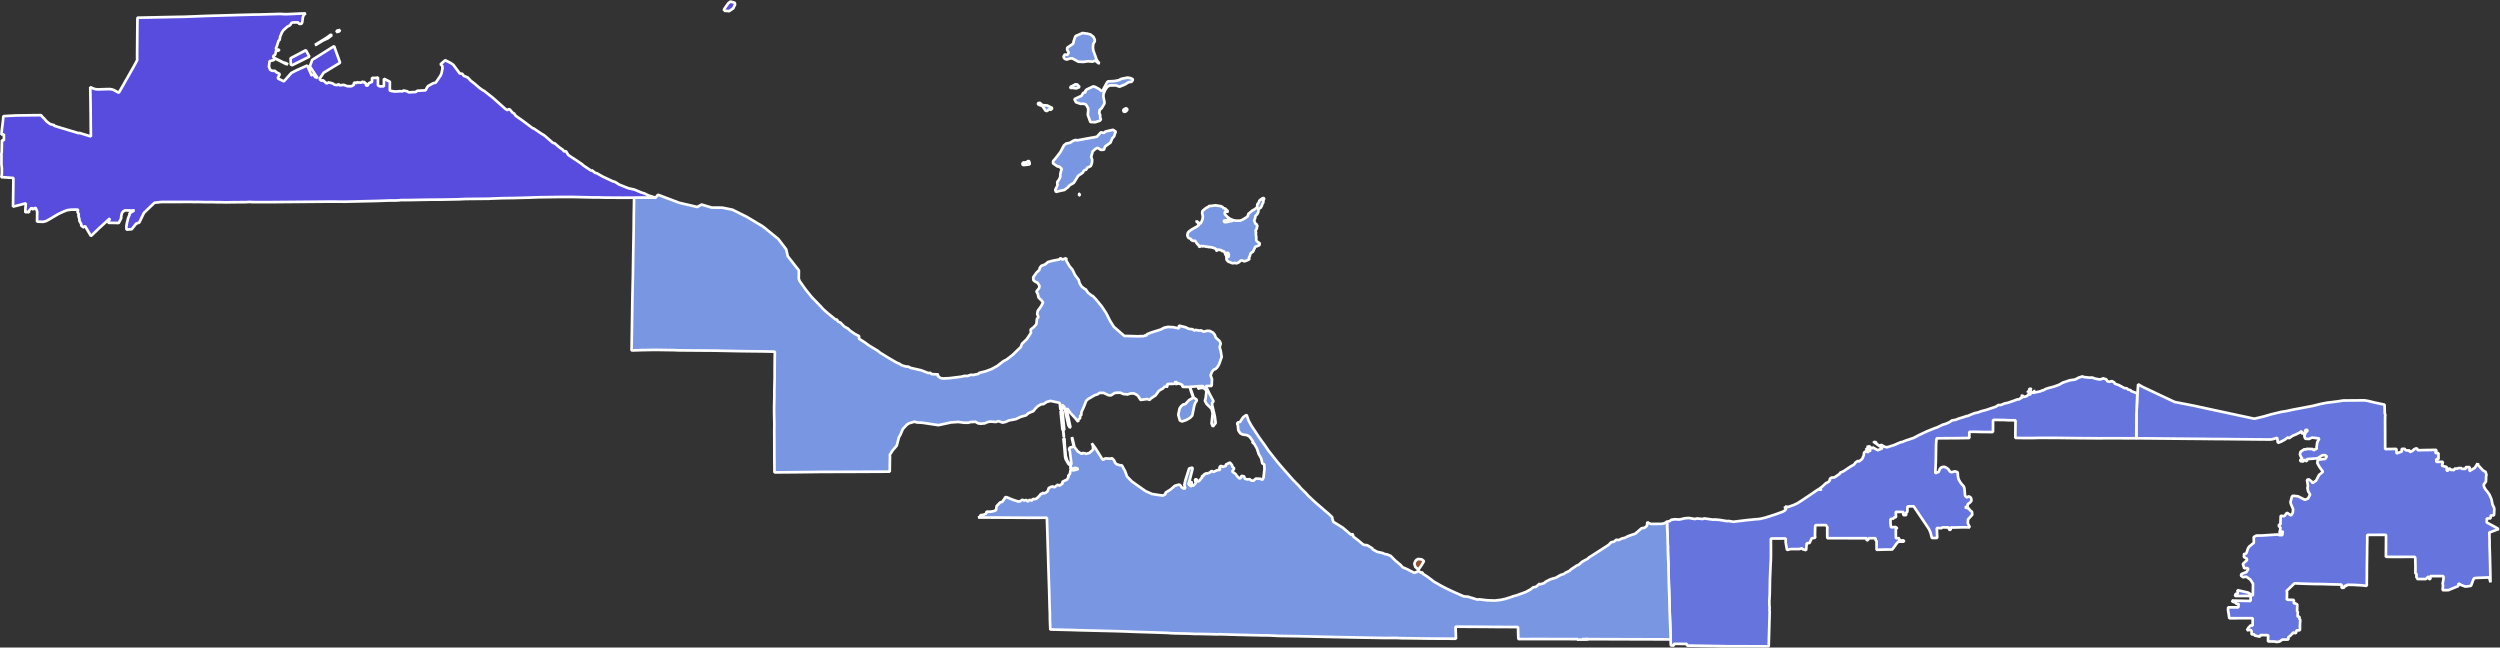 <?xml version="1.0" encoding="UTF-8" standalone="no"?>
<!-- Created with Inkscape (http://www.inkscape.org/) -->

<svg
   version="1.1"
   id="svg358819"
   width="909.109"
   height="235.479"
   viewBox="0 0 909.109 235.479"
   sodipodi:docname="2018_Ohio's_9th_congressional_district_election_results_by_county.svg"
   inkscape:version="1.2 (dc2aedaf03, 2022-05-15)"
   xmlns:inkscape="http://www.inkscape.org/namespaces/inkscape"
   xmlns:sodipodi="http://sodipodi.sourceforge.net/DTD/sodipodi-0.dtd"
   xmlns="http://www.w3.org/2000/svg"
   xmlns:svg="http://www.w3.org/2000/svg">
  <rect x="0" y="0" width="909.109" height="235.479" fill="#333333" stroke="none"/>
  <defs
     id="defs358823" />
  <sodipodi:namedview
     id="namedview358821"
     pagecolor="#ffffff"
     bordercolor="#000000"
     borderopacity="0.25"
     inkscape:showpageshadow="2"
     inkscape:pageopacity="0.0"
     inkscape:pagecheckerboard="0"
     inkscape:deskcolor="#d1d1d1"
     showgrid="false"
     inkscape:zoom="2.2950917"
     inkscape:cx="402.81614"
     inkscape:cy="29.628445"
     inkscape:window-width="1920"
     inkscape:window-height="1017"
     inkscape:window-x="-8"
     inkscape:window-y="-8"
     inkscape:window-maximized="1"
     inkscape:current-layer="g358827">
    <inkscape:page
       x="0"
       y="0"
       id="page358825"
       width="909.109"
       height="235.479" />
  </sodipodi:namedview>
  <g
     id="g358827"
     inkscape:groupmode="layer"
     inkscape:label="Page 1"
     transform="matrix(1.333,0,0,-1.333,-76.128,376.508)">
    <g
       id="g358829"
       transform="matrix(0.75,0,0,-0.75,0,406)"
       style="stroke:#ffffff;stroke-opacity:1">
      <g
         id="g358831"
         style="stroke:#ffffff;stroke-opacity:1">
        <g
           id="g358833"
           style="stroke:#ffffff;stroke-opacity:1" />
      </g>
      <g
         id="g358835"
         style="stroke:#ffffff;stroke-opacity:1">
        <g
           id="g358837"
           style="stroke:#ffffff;stroke-opacity:1" />
        <g
           id="g358841"
           style="stroke:#ffffff;stroke-opacity:1">
          <path
             d="m 918.763,327.426 0.053,0.219 -0.009,0.414 -0.508,0.011 -0.51,0.468 -0.478,-0.473 -2.197,-0.054 -0.203,0.235 -0.628,-0.104 -1.347,0.923 -0.233,0.928 0.379,0.947 0.543,0.655 -0.786,0.409 0.049,0.479 1.039,0.112 0.401,-0.663 0.952,0.652 -0.09,-0.841 3.925,-0.319 1.738,-1.097 0.963,-0.05 0.698,0.446 -0.617,0.939 -1.76,0.15 -0.993,0.344 -0.087,1.04 0.67,1.232 1.361,1.898 -1.406,1.154 -0.45,0.843 -0.662,1.239 -1.113,0.789 -0.495,-0.164 0.074,-0.268 -1.128,-0.845 -0.634,0.226 0.344,2.157 -0.175,0.828 0.233,1.12 0.731,1.232 -0.758,1.421 -0.406,0.17 -0.719,0.3 -2.513,-1.279 -1.904,-0.188 -0.331,0.377 -0.488,1.858 0.095,0.649 0.833,1.961 -0.077,1.264 -0.667,1.068 -1.466,-1.007 -1.003,1.269 -1.281,-0.169 -0.108,3.235 -0.538,-0.06 -0.027,0.472 -0.007,0.112 0.626,0.615 -0.392,1.863 0.63,10e-4 0.534,-0.772 -0.104,1.56 -1.049,0.008 -0.635,-0.183 -0.103,-0.035 -5.632,0.368 -2.041,0.028 -0.979,0.534 0.039,1.122 0.01,0.974 -1.728,1.388 -0.4,0.66 -0.618,1.795 -0.51,0.183 -0.163,-0.064 -0.155,0.189 0.008,0.616 -0.088,0.36 1.088,0.652 0.094,0.479 -1.514,1.409 0.475,1.582 1.101,-0.073 0.409,0.358 -0.712,1.115 -0.653,0.234 -1.167,0.488 -0.129,0.601 0.729,0.535 1.177,-0.188 1.504,1.069 0.939,1.474 -7.2e-4,0.973 -0.054,3.437 -1.227,-0.86 -0.5,-0.313 -3.283,-0.762 -0.557,-0.158 0.1,1.397 -0.864,-0.025 0.019,0.198 0.004,0.031 6e-4,0.022 -3.5e-4,0.014 -0.002,0.02 -0.002,0.016 -0.003,0.021 -0.004,0.024 -0.005,0.023 -0.005,0.019 -0.021,0.036 -0.188,0.365 5.74,-0.013 8.1e-4,0.113 -0.004,1.724 -6.758,-0.167 0.221,0.412 1.207,0.38 0.002,0.385 0.96,4.6e-4 -0.071,1.301 -3.738,-0.009 -0.038,0.848 0.072,0.65 0.147,0.794 0.228,1.671 4.091,-0.011 3.587,-0.009 0.846,0.013 -0.003,0.45 -0.014,1.85 -0.002,0.403 -0.735,-0.086 -0.815,0.865 -0.516,0.888 1.312,-0.117 0.378,0.41 -0.011,1.239 0.946,-0.074 0.232,0.499 1.868,0.38 0.164,-0.572 0.227,0.008 1.086,0.012 1.52,0.018 10e-4,0.148 -0.02,0.536 -0.005,0.137 -0.024,0.713 -0.008,0.275 -0.007,0.453 2.725,0.048 0.031,0.167 1.175,-0.096 0.445,-0.181 0.83,-0.604 1.648,-0.012 0.546,-0.012 0.014,-0.87 0.498,-0.377 0.061,0.049 0.37,-0.467 0.68,-0.553 0.012,-0.374 1.023,0.305 0.168,-0.283 0.031,0.021 0.133,-0.792 0.811,-0.01 0.402,-0.05 0.025,-0.731 -0.019,-0.775 0.119,-2.327 -0.298,-0.199 0.016,-0.834 -0.372,-0.066 -0.309,0.002 0.058,-1.87 -0.24,-0.008 0.044,-1.742 10e-4,-0.255 0.025,-0.534 -0.695,-0.387 -0.585,-0.059 0.006,-0.408 0.015,-0.533 0.007,-0.282 -1.542,-0.045 -1.017,-0.03 0.062,-2.537 -0.095,-0.718 2.78,-2.653 0.057,-0.054 1.622,0.072 0.565,0.015 1.285,0.05 3.851,0.116 1.27,0.01 0.806,0.003 1.481,0.028 0.845,0.031 0.088,0.004 0.92,0.028 3.396,0.084 0.396,0.006 0.592,0.022 -7.8e-4,0.921 -0.006,0.293 0.927,-0.129 0.267,-0.762 0.513,0.208 0.301,-0.452 0.471,-0.004 0.311,-0.002 1.684,0.031 1.803,0.1 1.021,0.058 0.448,0.044 1.425,0.148 -0.01,-0.854 0.008,-0.63 -0.002,-0.206 0.019,-1.003 0.013,-1.056 -0.004,-0.685 0.004,-1.021 0.015,-1.156 -0.002,-0.577 0.004,-0.614 0.006,-0.513 0.01,-0.524 0.017,-1.055 0.006,-0.655 0.025,-1.346 0.008,-2.151 0.051,-2.452 -0.013,-2.026 1.226,-0.02 0.1,-0.002 1.526,-0.004 3.627,-0.013 0.362,-0.003 -0.018,3.765 -0.004,1.009 -0.027,3.246 2.771,0.012 0.562,-0.005 0.537,0.007 0.513,-0.004 0.621,0.007 0.423,-0.005 0.652,-0.003 0.454,-2.8e-4 0.48,-0.004 0.104,-8.9e-4 0.61,10e-4 0.537,-0.005 0.215,-0.002 0.287,0.01 0.489,-0.004 0.537,0.007 0.708,-0.006 0.044,-3.8e-4 0.148,0.511 0.007,0.785 0.057,2.427 -0.032,2.344 0.375,0.009 0.025,1.476 0.251,-0.002 0.009,0.52 0.841,0.005 2.312,-0.02 0.449,-0.446 0.468,-0.45 0.135,0.13 0.011,0.766 0.593,-0.002 -0.008,-0.465 -5.2e-4,-0.059 3.1e-4,-0.531 1.459,-0.005 1.658,-0.002 1.621,0.01 0.017,0.505 0.005,0.506 -0.094,0.568 -0.207,1.104 0.112,0.763 -0.121,1.672 2.093,-0.017 3.571,-1.46 0.12,-0.973 1.013,0.588 1.388,0.523 0.64,-0.021 1.498,-0.231 0.854,-2.257 0.253,-0.495 0.935,-0.126 1.102,-0.044 3.437,-0.125 0.504,1.783 -0.035,-1.792 -0.074,-3.762 -0.014,-0.512 -0.014,-0.473 -0.008,-0.526 -0.014,-0.501 -0.005,-0.516 -0.02,-0.501 -0.005,-0.493 -0.023,-0.696 -0.018,-0.629 -0.11,-3.394 0.018,-0.923 -0.036,-1.171 -0.019,-0.565 -0.01,-0.548 -0.026,-1.226 0.388,-0.016 1.262,-0.487 0.139,-0.051 1.467,-0.552 0.128,-0.058 -0.622,-0.355 -0.188,-0.11 -0.717,-0.396 -1.249,-0.689 -0.046,-0.025 -1.53,-0.824 0.046,-0.936 -0.015,-0.426 -7e-4,-0.075 1.359,-0.029 0.075,-1.071 1.038,-0.022 0.102,-0.005 0.093,-0.502 0.064,-1.49 -0.023,-0.636 -0.519,-1.146 -0.062,0.086 -0.295,-1.558 -0.167,-0.73 -0.699,-1.591 -0.759,-1.07 -0.157,-0.217 -0.309,-0.298 -0.6,-0.922 -0.179,-0.467 -0.007,-0.018 -0.01,-0.047 -0.009,-0.329 -0.096,-0.271 0.063,-0.06 0.081,-0.075 0.721,-0.943 -7e-5,-0.347 0.033,-0.531 0.012,-0.251 -0.023,-0.612 0.168,-0.676 -0.327,-1.111 -0.761,-0.459 -0.279,-0.168 -1.674,-1.843 -0.074,-0.675 -0.117,0.51 8.2e-4,-0.399 -0.107,0.102 -0.885,1.448 -1.635,0.984 0.014,0.074 -0.328,0.111 -10e-4,-0.082 -0.002,-0.091 -0.002,-0.139 0.01,-0.18 0.005,-0.098 0.005,-0.089 0.006,-0.091 0.004,-0.07 0.006,-0.087 0.034,-0.502 -0.305,0.003 -1.154,0.021 0.01,0.296 0.017,0.307 -1.482,0.028 -0.007,-0.297 -1.391,0.022 10e-4,0.152 -1.143,0.024 -0.107,0.004 0.002,0.19 -0.105,0.235 -0.084,0.166 -0.732,-0.211 -0.541,0.178 -0.01,-0.534 -0.238,0.006 -0.186,0.003 -0.401,0.005 0.012,0.733 -0.512,-0.039 -0.017,-1.339 -0.515,-0.123 -0.091,-0.022 -0.288,-0.082 -0.301,-0.076 -0.04,-0.006 -0.21,-0.053 -0.274,-0.066 0.363,-1.458 -0.254,0.007 -0.272,0.002 -0.253,0.005 -0.26,0.008 -0.127,0.001 -0.455,0.005 -0.073,6.5e-4 -0.266,-6.4e-4 -0.039,3.5e-4 -0.366,0.009 -0.042,3.7e-4 -0.009,-1.006 0.41,-0.005 0.383,-0.005 -4.1e-4,-0.047 -0.002,-0.602 -8e-5,-0.009 -0.002,-0.221 -0.005,-0.614 -4.2e-4,-0.25 0.002,-0.437 -0.793,0.002 -0.26,0.002 0.002,-0.585 0.251,-0.002 0.002,-0.589 -0.391,0.011 -0.295,0.003 -0.432,0.004 -0.724,0.022 -0.201,0.01 -0.503,0.003 -0.108,0.003 -0.395,0.007 -0.829,0.01 -0.384,3.7e-4 -2.44,0.061 -0.097,-0.193 -0.087,-0.195 -0.11,-0.253 -0.422,-10e-4 -0.682,0.312 -0.165,0.184 -0.176,0.198 -0.165,0.14 -0.463,0.254 -0.371,0.152 -0.115,0.059 -0.091,0.046 -0.007,-0.633 -0.363,0.008 -0.537,0.009 -0.513,-0.072 -0.149,-0.157 -0.165,-0.171 -0.132,-0.211 -0.468,0.023 -0.604,0.004 0.019,0.756 -7e-4,0.235 -1.869,0.648 -0.036,0.007 -0.003,-0.266 -0.022,-1.352 -1.35,0.016 -0.47,0.012 -0.44,0.004 -0.438,0.004 -0.452,0.01 -0.445,0.004 -0.49,0.004 -0.016,-1.163 0.005,-1.009 -0.014,-0.931 -0.002,-0.811 6e-4,-0.573 5.1e-4,-1.015 -0.004,-0.989 -0.007,-1.448 -0.003,-0.933 -0.012,-1.41 0.013,-0.796 0.003,-0.672 0.042,-0.59 -0.005,-0.409 -0.152,-0.015 -0.083,-3.395 -2.817,-0.599 -0.717,-0.149 -2.421,-0.6 -1.354,-0.225 -4.069,0.033 -3.693,0.03 -1.799,0.293 -2.047,0.263 -1.992,0.235 -2.331,0.462 -2.911,0.714 -7.633,1.45 -2.021,0.451 -1.605,0.239 -3.836,0.917 -2.846,0.821 -3.115,0.742 -0.376,-0.012 -5.377,-1.151 -9.475,-2.03 -6.702,-1.455 -3.455,-0.673 -3.75,-0.728 -7.039,-3.312 -4.705,-2.23 -1.546,-0.911 -0.246,3.358 -0.077,0.661 -0.279,6.841 -0.038,4.353 -0.039,4.371 4.5e-4,0.074 4.188,0.028 4.431,0.047 8.787,0.079 2.458,0.026 0.608,10e-4 1.337,0.012 4.442,0.045 1.002,0.017 1.652,0.008 1.794,0.009 2.228,0.024 5.591,0.058 0.736,10e-4 3.968,0.046 5.51,0.043 0.848,-0.104 1.644,-0.529 0.056,0.314 0.068,0.501 0.089,0.491 0.073,0.549 1.014,-0.394 0.369,-0.162 1.279,-0.713 1.017,-0.764 0.345,0.366 1.22,-0.833 0.317,-0.162 0.959,-0.393 0.975,-0.469 0.149,-0.072 0.486,-0.317 0.513,-0.415 -0.012,0.87 1.038,0.041 0.272,-0.915 0.136,-0.454 0.449,0.078 0.372,0.059 -0.895,1.097 -0.393,1.046 0.332,0.995 1.361,0.088 0.362,-0.171 0.798,-0.331 2.589,0.323 -0.736,1.377 -0.242,1.705 -0.008,0.124 z"
             style="fill:#6674de;fill-opacity:1;fill-rule:evenodd;stroke:#ffffff;stroke-width:0.983;stroke-linecap:square;stroke-linejoin:bevel;stroke-miterlimit:10;stroke-dasharray:none;stroke-opacity:1"
             id="path358843" />
          <path
             d="m 772.065,348.861 0.13,-0.003 5.547,8.242 0.577,1.29 0.534,2.034 0.13,-10e-4 1.085,-0.009 0.716,-0.006 -0.155,-3.63 1.88,0.062 0.005,-0.29 2.548,0.035 0.021,0.861 0.617,-0.026 -0.021,-0.848 0.103,1.4e-4 0.996,0.037 3.204,-0.083 2.65,0.024 -0.721,-1.475 0.074,-1.434 1.548,-1.703 -0.109,-1.054 -0.741,-0.58 -0.37,-0.568 -1.425,-0.452 1.137,-0.481 0.104,-0.046 -0.08,-0.03 -0.143,-0.085 -0.054,-0.072 -0.03,-0.098 0.009,-0.17 0.064,-0.132 0.117,-0.144 0.152,-0.131 0.257,-0.155 0.285,-0.238 0.274,-0.295 0.019,-0.026 0.163,-0.228 0.025,-0.035 0.025,-0.075 0.009,-0.137 -0.016,-0.203 -0.015,-0.157 -0.051,-0.235 -0.075,-0.229 -0.102,-0.17 -0.241,-0.2 -0.219,-0.119 -0.216,-0.075 -0.057,-9.4e-4 -0.047,-9.9e-4 -0.04,0.012 -0.075,0.065 -0.089,0.069 -0.152,0.086 -0.138,0.046 -0.123,5.6e-4 -0.074,-0.039 -0.064,-0.042 -0.153,-0.101 -0.069,-0.061 -0.288,-0.33 -0.186,-2.022 -0.087,-0.777 -0.14,-0.418 -0.159,-0.281 -0.584,-0.613 -0.634,-0.841 -0.586,-1.07 -0.207,-0.987 -0.115,-1.445 -0.3,-0.194 -0.644,-0.182 -0.279,0.022 -0.848,0.257 -0.29,-0.011 -0.312,-0.129 -0.215,-0.183 -0.494,-0.741 -0.277,-0.23 -0.656,-0.445 -0.494,-0.189 -0.271,-0.031 -0.745,0.179 -0.351,0.243 -0.315,0.362 -0.16,0.492 -0.29,0.668 -0.249,0.024 -0.933,0.391 0.179,-4.224 0.099,-6.258 0.093,-1.379 0.141,-0.85 3.714,-0.03 3.978,-0.019 4.246,-0.064 -0.097,-0.386 0.006,-0.513 0.006,-0.465 0.005,-0.434 0.004,-0.417 0.419,-0.046 0.411,-8e-5 0.411,-8e-5 0.412,-6.9e-4 0.41,10e-4 0.411,0.007 0.428,0.008 1.353,0.05 1.113,0.007 2.03,0.013 0.153,4.8e-4 1.05,0.005 0.028,-4.405 1.027,-0.011 3.124,0.043 1.395,0.081 2.616,0.022 -0.06,6.409 2.595,0.034 3.723,0.007 2.462,-0.059 3.212,0.004 2.813,0.004 6.673,0.083 8.599,0.069 0.542,0.004 1.429,-0.018 3.308,-0.005 3.667,0.008 4.96,0.009 -4.5e-4,-0.074 0.039,-4.371 0.038,-4.353 0.279,-6.841 0.077,-0.661 -2.218,-0.842 -0.367,-0.419 -0.72,-0.108 -0.605,-0.521 -0.835,-0.068 -1.992,-1.081 -1.513,-0.534 -0.142,-0.43 -0.898,-0.499 -0.8,0.224 -0.831,-0.15 -0.47,-0.736 -1.139,-0.349 -0.446,0.278 -0.036,-0.026 -0.688,0.167 -1.673,-0.301 -1.082,-0.402 -1.052,0.035 -1.983,-0.221 -0.535,-0.22 -1.377,0.45 -1.264,0.666 -1.95,0.288 -2.537,0.847 -1.328,0.765 -1.798,0.662 -1.522,0.414 -0.506,0.116 -1.091,0.36 -0.83,0.473 -0.006,0.014 0.01,0.008 5e-5,0.01 -0.018,0.007 -0.013,0.019 -0.018,0.003 -0.036,0.013 -0.016,0.007 -0.014,-0.015 -0.012,-0.017 -0.011,-0.02 -0.016,-0.063 -1.4e-4,-0.028 -0.997,0.458 -1.953,0.401 -0.357,0.137 -0.032,-0.018 -0.005,-0.09 0.097,-0.318 0.063,-0.126 0.116,-0.083 0.111,-0.058 -0.046,-0.019 -0.162,0.096 -0.099,0.087 -0.053,0.106 -0.032,0.187 -0.032,0.115 -0.192,0.037 -0.119,10e-6 -0.323,0.026 -0.048,-0.06 -0.04,-0.13 -0.037,-0.023 -0.142,0.027 -0.041,-0.105 -0.014,-0.101 -0.055,-0.091 -0.004,-0.079 -0.048,-0.053 -0.05,-0.237 -0.059,-0.109 -0.037,-0.113 0.005,-0.081 0.234,-0.148 0.045,-0.013 1.7e-4,-0.054 -0.06,-0.033 -0.142,-0.028 -0.151,1.7e-4 -0.183,0.046 -0.083,0.074 -0.06,0.16 2.2e-4,0.131 0.023,0.051 0.045,0.259 -0.018,0.13 -0.211,0.069 -0.261,0.119 -0.11,0.116 -0.01,0.154 0.014,-0.015 0.009,-0.017 -1.4e-4,-0.027 0.023,-0.046 3.6e-4,-0.017 0.009,-0.029 0.018,-0.013 0.009,-0.017 0.009,-0.005 0.005,-0.01 0.009,-0.008 0.018,-0.009 0.009,-0.009 0.036,-0.018 0.028,-0.028 0.017,-0.008 0.011,-6.6e-4 0.009,-0.009 0.011,-0.002 0.039,-0.019 0.046,-0.015 0.022,-0.019 0.054,-0.025 0.057,-0.014 0.026,-0.013 0.066,-0.018 0.038,-0.013 0.013,-0.002 0.038,-0.015 0.005,-0.01 0.011,-0.003 0.009,0.009 0.009,0.021 5e-4,0.011 0.007,0.008 0.003,0.024 0.005,0.016 0.009,0.007 0.009,0.023 1e-4,0.019 0.013,0.013 -3.2e-4,0.025 0.004,0.013 0.014,0.014 -0.002,0.023 0.004,0.011 0.014,0.019 -10e-4,0.026 0.007,0.013 0.011,0.011 -0.002,0.021 0.009,0.018 0.011,0.013 -0.002,0.022 0.009,0.019 0.012,0.011 -0.003,0.026 0.013,0.018 0.008,0.021 1.8e-4,0.035 0.017,0.04 9.6e-4,0.011 0.008,0.017 9.6e-4,0.011 0.017,0.035 9.6e-4,0.011 0.014,0.028 8e-5,0.017 0.009,0.006 0.009,0.019 9e-5,0.017 0.005,0.01 0.006,0.029 0.026,0.053 1.4e-4,0.028 0.017,0.035 9.6e-4,0.011 0.014,0.028 9e-5,0.017 0.005,0.01 0.005,0.028 0.009,0.008 0.005,0.01 0.005,0.019 1.4e-4,0.026 -0.023,0.046 -3.6e-4,0.019 -0.018,0.037 2.4e-4,0.046 -0.035,0.018 -0.011,6.5e-4 -0.005,0.01 -0.027,0.027 -0.013,7e-5 -0.01,-0.005 -0.036,1.8e-4 -0.01,0.004 -0.011,-5.4e-4 -0.019,-0.008 -0.011,-5.5e-4 -0.018,-0.01 -0.013,7e-5 -0.017,-0.008 -0.011,-5.5e-4 -0.018,-0.009 -0.005,-0.01 -0.009,-0.008 -0.005,-0.01 -0.009,-0.005 -0.008,-0.016 -9.5e-4,-0.011 -0.005,-0.011 -0.032,-0.035 1.2e-4,-0.064 -0.008,-0.017 -0.006,-0.031 -0.007,-0.015 -9.5e-4,-0.011 -0.008,-0.017 -9.6e-4,-0.011 -0.005,-0.01 -0.009,-0.009 2.7e-4,-0.035 -0.009,-0.029 -6e-5,-0.1 0.018,-0.037 0.009,-0.008 0.01,-0.005 0.008,-0.008 0.011,-10e-4 0.005,-0.01 0.019,5e-4 0.012,-0.014 0.009,-0.005 0.008,-0.016 4e-4,-0.011 0.009,-0.008 0.005,-0.01 -1.5e-4,-0.028 0.009,-0.018 -9e-5,-0.017 -0.005,-0.01 -0.016,-0.008 -0.011,-10e-4 -1.3e-4,-0.026 0.004,-0.019 -0.009,-0.009 -0.018,-0.01 -0.009,-0.018 -0.018,9e-5 -0.01,-0.005 -0.011,-5.4e-4 -0.012,-0.004 -0.028,1.4e-4 -0.017,-0.009 -0.011,-5.4e-4 -0.018,0.005 -0.01,-0.005 -0.017,9e-5 -0.023,-0.01 -0.014,0.005 -0.011,-5.4e-4 -0.026,-0.013 -0.018,-0.035 -5.1e-4,-0.011 -0.014,-0.004 -0.009,-0.01 0.046,0.239 0.018,0.013 7e-5,0.191 -0.044,0.161 -0.058,0.136 -0.099,0.162 -0.223,0.251 -0.089,0.052 -0.063,0.075 -0.207,0.18 -0.127,0.079 -0.206,0.018 -0.13,0.079 -0.214,0.015 -0.051,0.045 -0.151,-0.012 -0.13,0.024 -0.245,-0.045 -0.22,-0.472 -0.067,0.048 0.215,0.406 -0.011,0.068 -0.115,0.148 -0.093,-0.024 -0.127,0.103 -0.033,0.054 -0.015,0.142 -0.075,-0.012 -0.018,-0.045 0.006,-0.266 0.015,-0.109 0.121,-0.139 0.024,-0.054 -0.147,-0.311 -0.041,0.034 0.122,0.302 -0.145,0.134 -0.009,0.179 -0.039,0.11 0.012,0.178 -0.061,0.018 -0.084,-0.024 -0.138,0.106 -0.196,0.01 -0.017,0.042 -0.103,0.075 -0.087,0.125 -0.213,0.127 -0.13,-0.004 -0.162,0.065 -0.213,4.6e-4 -0.066,-0.024 -0.138,0.042 -0.055,0.045 -0.127,-0.045 -0.038,0.066 -0.14,0.031 -0.091,0.099 -0.098,0.026 -2.833,0.993 -1.068,0.195 -1.497,0.605 -0.824,-0.017 -1.01,0.636 -3.509,1.179 -1.788,0.461 -1.062,0.404 -1.489,0.339 -2.446,1.01 -0.511,0.01 -1.8e-4,0.06 -0.026,-0.003 -0.004,-0.055 -0.232,0.176 -2.71,0.835 -0.714,0.331 -1.412,0.223 -0.76,0.559 -1.361,0.636 -1.332,0.392 -2.003,0.986 -0.263,0.083 -0.537,0.17 -2.859,1.157 -3.178,1.502 -1.667,0.882 -1.905,0.649 -0.672,0.198 -1.645,0.673 -0.409,0.021 -2.698,1.155 -0.607,0.171 -0.265,0.081 -1.413,0.455 -1.027,-0.183 -1.024,-0.652 -0.895,0.225 -1.072,-0.762 -0.012,-0.459 -0.858,-0.101 -8.3e-4,0.019 0.01,0.016 3.096,2.176 -0.284,0.269 -1.358,0.521 -1.872,-1.029 -0.271,0.468 -0.961,-0.899 -0.43,0.227 -0.136,-0.144 -0.112,0.104 1.1,1.458 -0.178,0.163 -1.448,-1.123 0.231,0.39 0.254,0.274 0.157,0.17 0.352,0.381 -0.121,0.103 -0.359,-0.39 -0.139,-0.151 -0.153,0.147 0.499,0.549 -0.104,0.105 -0.511,-0.548 -0.797,0.634 -0.109,0.977 -0.558,1.299 -0.022,0.022 -1.148,0.923 -0.428,-0.22 -0.837,0.607 -0.534,0.739 -1.227,0.683 -2.618,1.75 -1.206,0.523 -0.153,0.389 -1.946,1.33 -1.086,0.068 -0.631,0.49 0.122,0.349 -0.492,0.691 -0.99,0.496 -1.326,1.23 -1.239,0.931 10e-4,0.014 0.014,0.034 0.024,0.04 0.024,0.036 0.032,0.012 0.052,-0.018 0.102,-0.046 0.054,-0.02 0.036,-0.004 0.029,0.01 0.015,0.005 0.054,0.01 0.051,0.02 0.054,0.012 0.056,0.022 0.12,0.024 0.042,0.01 0.021,0.02 0.009,0.008 0.024,0.03 -0.008,0.019 -0.03,-0.005 -0.032,-0.028 -0.038,-0.012 -0.096,-0.022 -0.108,-0.008 -0.058,-0.02 -0.058,-0.016 -0.054,-0.006 -0.052,0.022 -0.058,0.02 -0.033,0.018 -0.025,0.013 -0.058,0.006 -0.064,-0.016 -0.032,-0.04 -0.026,-0.054 -0.02,-0.048 -0.013,-0.024 -0.393,0.216 -3.15,2.153 -4.027,2.661 -1.41,0.684 -2.156,0.763 -1.146,-0.191 0.149,0.028 0.135,0.449 0.029,0.095 -0.132,-0.03 -0.089,-0.048 -0.102,-0.13 0.031,-0.104 -0.03,-0.011 -0.047,0.105 0.157,0.202 0.278,0.062 0.015,0.291 -0.332,0.459 -0.655,0.428 -0.648,0.296 -0.804,0.264 -0.421,0.17 -1.454,0.52 -1.151,0.344 -0.374,0.154 -0.783,0.213 -0.215,0.098 -0.886,0.254 -1.691,0.4 -0.907,0.098 -0.788,0.043 -1.971,0.216 -1.12,0.1 -4.955,0.606 -1.729,-0.29 -0.634,0.045 -2.791,-0.453 -1.866,-0.154 -0.213,0.111 -3.352,-0.479 -0.642,0.209 -2.01,-0.196 -0.794,0.197 -2.108,-0.367 -1.499,0.094 -1.96,0.463 -1.733,-0.092 -1.254,0.186 -0.501,0.448 -1.115,0.25 0.037,0.939 0.012,0.294 0.032,0.901 0.098,2.104 0.032,0.647 0.063,1.946 0.008,0.662 0.003,0.275 3e-5,0.018 4e-5,0.025 0.018,0.169 0.006,0.186 0.011,0.319 0.046,0.726 2e-5,0.01 -0.026,0.951 -3.2e-4,0.079 0.083,2.692 0.102,2.115 0.029,0.77 0.002,0.13 0.136,6.341 0.175,5.065 0.132,5.173 0.088,2.344 0.063,1.554 0.13,3.774 0.101,2.615 0.003,0.142 0.068,2.068 1.125,-0.012 -0.015,-0.593 1.437,0.003 0.102,4.1e-4 2.274,0.008 0.922,-0.002 10e-4,0.593 0.792,0.049 1.184,-0.009 6.872,0.127 1.29,0.013 2.3,0.046 0.708,0.017 0.267,0.005 1.481,0.03 2.337,-7e-5 1.138,0.006 6.921,0.012 4.463,0.007 0.355,-12.584 -0.003,-0.179 -0.087,-0.297 0.075,-0.875 -0.085,-0.921 -0.023,-1.659 0.124,-2.044 0.03,-0.951 0.07,-4.827 0.214,-5.067 0.003,-0.107 0.082,-1.508 0.021,-0.284 0.037,-1.991 -0.016,-5.93 5.381,-0.015 -0.005,1.438 0.481,2.747 1.292,-0.33 3.168,-0.006 1.139,-0.321 -0.005,0.372 1.356,0.345 0.037,-0.368 0.17,-2.11 1.042,-0.138 0.807,-1.696 1.263,-0.194 -0.088,-0.691 -0.003,-0.065 0.034,-1.88 2.7e-4,-0.059 0.027,-1.364 0.007,-0.081 0.099,-0.433 1.731,-0.022 2.1,-0.016 0.542,0.845 -0.086,0.695 0.015,3.23 0.627,3.7e-4 2.297,8.7e-4 1.568,0.002 1.136,0.003 0.251,3.5e-4 0.842,-4.6e-4 1.777,0.007 0.289,8e-4 0.898,0.003 0.206,4.8e-4 0.399,10e-4 0.779,-0.002 0.464,-0.002 0.424,-10e-4 0.501,2e-5 1.839,-0.006 0.084,0.928 0.566,-0.483 0.005,-0.447 0.519,-8e-5 2.09,7.7e-4 0.047,0.878 0.316,0.013 0.009,3.326 3.535,-0.105 2.154,0.007 1.007,-1.328 0.536,-0.801 0.664,-0.722 2.033,-0.015 -0.002,-0.437 -1.357,0.005 -0.4,-0.518 0.152,-0.3 -0.285,10e-4 -0.687,0.002 -0.334,0.001 -0.012,-3.492 0.384,-0.004 0.003,-0.27 -3e-5,-0.008 -0.602,-0.321 -1.121,0.096 -0.288,0.015 -0.04,0.003 -0.079,0.004 -0.183,-1.233 -0.018,-1.79 0.316,0.004 0.914,-0.251 0.003,-0.32 0.779,-0.056 -0.038,-0.769 -0.053,-1.196 0.226,9.3e-4 0.563,0.031 0.208,0.01 0.003,-0.04 0.803,0.027 0.502,0.017 0.481,0.015 -0.019,0.551 -0.022,0.551 1.038,0.037 0.015,-0.548 0.015,-0.554 0.407,0.015 0.048,-2.098 0.49,-0.011 0.496,-0.012 0.491,-0.012 0.593,-0.016 z"
             style="fill:#6674de;fill-opacity:1;fill-rule:evenodd;stroke:#ffffff;stroke-width:0.983;stroke-linecap:square;stroke-linejoin:bevel;stroke-miterlimit:10;stroke-dasharray:none;stroke-opacity:1"
             id="path358845" />
          <path
             d="m 458.186,393.69 7.471,0.187 4.152,0.13 0.695,0.014 10.206,0.247 0.078,0.002 0.854,0.023 2.852,0.086 0.267,0.009 4.659,0.18 1.017,0.031 1.627,0.051 4.118,0.126 0.652,0.02 4.316,0.157 0.31,0.055 1.8,0.085 5.213,0.108 2.394,0.117 1.705,-0.002 4.429,0.104 2.206,0.059 0.171,-0.061 6.616,0.203 0.394,0.011 9.173,0.212 2.192,0.011 3.513,0.181 6.425,0.098 1.085,0.021 3.745,0.08 4.984,0.121 4.815,0.102 5.827,0.119 11.811,0.214 4.003,-0.017 1.732,0.092 0.287,0.003 1.341,0.014 1.6,0.02 0.253,1.6e-4 2.648,0.04 2.007,0.033 0.12,10e-4 3.331,0.032 2.181,0.01 6.275,0.03 -0.152,-4.385 0.024,6e-4 0.183,0.002 3.588,0.031 2.396,0.011 4.62,0.028 3.729,0.037 5.739,0.024 0.835,0.009 1.61,0.002 0.044,2.242 0.068,2.116 3.304,0.018 1.244,-0.015 6.274,0.004 1.68,10e-4 2.651,0.003 0.88,0.002 1.559,0.002 2.382,0.009 1.694,0.006 -0.341,0.19 4.09,-0.038 -0.006,-0.137 -2.222,-0.008 1.439,-0.051 0.779,-0.038 10e-4,0.032 0.003,0.064 4.53,0.014 0.345,8.1e-4 1.773,0.005 1.601,0.006 5.264,0.016 4.064,0.014 1.352,0.003 4.71,0.013 6.375,0.019 -0.101,-2.615 -0.13,-3.774 -0.063,-1.554 -0.088,-2.344 -0.132,-5.173 -0.175,-5.065 -0.136,-6.341 -0.002,-0.13 -0.029,-0.77 -0.102,-2.115 -0.083,-2.692 3.2e-4,-0.079 0.026,-0.951 -2e-5,-0.01 -0.046,-0.726 -0.011,-0.319 -0.006,-0.186 -0.018,-0.169 -4e-5,-0.025 -3e-5,-0.018 -0.003,-0.275 -0.008,-0.662 -0.063,-1.946 -0.032,-0.647 -0.098,-2.104 -0.032,-0.901 -0.012,-0.294 -0.037,-0.939 -0.894,0.588 -1.045,0.21 -3.824,0.028 -1.005,-0.358 -0.336,-0.374 -0.128,0.973 -0.047,0.455 -0.877,0.711 -0.699,0.103 -0.395,0.086 -1.728,1.491 -0.6,0.497 -2.225,0.728 -1.661,0.785 -0.957,0.226 -1.069,0.532 -0.935,-0.079 -0.792,0.655 -1.091,0.273 -0.948,0.957 -5.709,3.67 -1.346,0.837 -0.512,0.506 -2.042,1.098 -1.157,1.047 -0.881,0.396 -1.845,1.22 -0.045,0.028 -0.083,0.051 -0.592,0.561 -1.405,0.664 -0.682,0.5 -1.075,0.312 -1.75,1.012 -1.95,0.55 -0.125,0.055 -1.697,0.887 -0.487,0.466 -1.437,0.466 -0.28,-0.228 -1.224,1.08 -1.136,0.264 -0.733,0.627 -1.901,1.043 -3.134,1.129 -1.659,0.477 -0.015,0.012 -0.047,0.034 -0.016,0.011 -0.599,0.208 -2.034,0.641 -1.565,0.337 -2.22,0.257 -2.804,-0.105 -2.723,-0.334 -0.865,0.069 -3.264,-1.024 -1.6,-0.129 -3.416,-1.498 -2.861,-1.344 -1.952,-1.01 -2.682,-1.533 -0.586,-0.486 -1.764,-1.316 -1.723,-1.097 2.3e-4,-0.471 -0.619,0.12 -0.726,-0.513 -0.193,-0.249 -0.385,0.441 -0.467,0.141 -0.563,0.258 -1.935,-0.94 -0.5,-0.294 -1.858,-0.8 -0.818,-0.902 -1.959,-1.626 -1.55,-1.588 -1.38,-0.577 -0.822,-0.116 -0.66,-0.342 -2.102,-0.47 -1.735,-0.974 0.087,-0.242 -1.969,-1.183 -0.88,-0.072 -0.095,-0.011 -0.519,-0.195 -2.061,-1.725 -1.563,-1.173 0.026,-0.405 -0.394,-0.625 -0.221,0.355 -0.245,-0.02 -2.929,-2.515 -3.443,-2.132 -0.399,-1.37 0.046,-0.252 -1.206,-1.164 -5.01,-4.304 -2.466,-2.305 -1.114,-1.236 -1.453,-1.384 -0.963,-1.136 -1.99,-1.999 -3.748,-4.249 -2.07,-2.419 -3.178,-4.033 -1.209,-1.788 -2.164,-3.005 -2.785,-4.181 -1.072,-1.921 -0.725,-2.127 -0.765,0.452 -0.559,0.458 -1.105,1.684 -0.7,0.12 -0.357,0.424 0.264,0.525 0.185,1.935 0.696,1.071 0.848,0.454 1.641,0.24 0.916,0.577 1.34,1.771 -0.477,0.481 0.6,-0.051 1.197,2.069 0.665,2.032 0.897,1.571 0.399,1.832 0.706,0.332 0.094,1.754 -0.014,0.103 -0.359,3.05 -0.378,0.718 -0.739,-0.367 -1.667,-0.076 -0.884,0.792 -0.823,-0.111 -0.479,-0.454 -1.015,0.066 -0.795,-0.262 -0.245,-0.838 -0.998,-0.19 -0.198,0.679 -0.483,0.31 -0.337,-0.327 -0.696,-0.686 -0.242,-0.431 -0.219,-0.252 -0.798,-0.584 -0.388,-0.284 0.755,-1.112 -0.796,-0.778 0.06,-0.364 -0.852,-1.013 -1.535,0.779 0.109,0.494 -1.345,0.299 -0.273,-0.371 -0.536,0.204 -0.235,0.562 0.301,0.686 -1.043,0.122 -1.43,0.65 -0.664,-0.345 -0.759,0.627 -0.579,0.181 -0.207,0.121 -0.479,-0.063 -0.824,0.465 0.038,0.469 -0.688,-0.083 0.071,0.532 -1.183,1.451 -0.467,0.164 -0.41,-0.852 -0.575,0.051 0.304,1.358 -0.887,0.941 -0.518,-0.105 -0.151,-1.377 -0.237,0.124 0.122,1.463 -0.299,0.182 -0.06,-1.468 -0.241,1.021 -0.41,-0.481 0.524,-1.577 0.927,-3.716 0.083,-0.685 -1.263,0.327 -1.408,4.442 -0.333,1.536 0.291,1.155 -0.366,0.276 -0.866,-0.462 -0.624,-0.931 -0.466,-0.125 -1.432,0.42 -1.553,1.355 -1.782,1.107 -0.149,0.632 -0.844,0.45 -1.312,-0.153 -2.66,-0.41 -2.361,-1.049 -4.051,-2.849 -0.857,-0.61 -1.813,-1.839 -0.719,-1.962 -1.16,-2.11 -0.715,-0.034 -1.239,-0.392 -0.544,-0.557 -0.344,-0.831 -0.734,-0.765 -0.631,0.155 -1.629,-0.089 -0.653,0.153 -0.161,0.43 -0.501,-0.368 -2.355,-3.766 -1.44,-1.971 0.413,0.962 0.034,1.371 -1.34,1.201 -1.339,0.371 -0.121,-0.248 -1.01,-0.1 -0.292,0.343 -1.414,-0.916 -1.24,-1.601 -0.68,-2.899 -0.221,-0.721 0.051,0.794 0.623,2.644 -1.483,0.39 -0.256,0.691 0.273,0.443 0.492,4.002 0.051,0.093 0.015,0.944 -0.873,-0.46 -0.709,-1.12 -0.452,-1.697 -0.371,-4.157 -0.075,-1.921 -0.174,-0.131 -0.054,0.02 -0.169,0.188 0.294,2.466 0.323,3.972 0.215,0.905 0.967,1.652 0.984,0.862 -0.265,0.538 0.248,0.82 0.389,-0.409 1.14,-0.351 1.049,0.307 -0.166,0.223 -1.441,0.377 -1.155,-0.071 -0.206,1.339 -0.659,0.765 0.159,0.361 -0.576,0.964 -1.701,0.819 0.097,0.607 -1.185,0.833 -0.317,-0.391 -0.155,0.171 -0.064,-0.125 -0.251,0.054 -0.1,0.168 -0.354,0.231 -0.281,0.293 -0.277,0.106 -0.295,-0.01 -0.185,-0.239 -0.337,0.038 -0.577,0.164 -0.138,0.148 -0.457,0.161 -0.129,0.244 -0.275,0.893 -0.744,0.614 -0.348,0.154 -0.484,0.101 -0.116,-0.184 -0.181,0.005 -0.191,0.29 -0.505,0.1 -0.247,0.416 -0.835,0.867 -0.492,0.402 -0.45,0.142 -0.159,0.143 -0.287,-0.139 -0.598,0.115 -0.003,0.267 -0.205,0.208 -0.236,-0.065 -0.017,-0.157 -0.362,0.027 -0.151,-0.166 -0.208,0.255 -0.152,0.017 0.063,0.183 -0.331,0.164 -0.246,-0.041 -0.111,-0.371 -0.409,-0.046 -0.534,0.147 -0.82,-0.237 -0.62,0.475 -0.267,0.137 -0.258,-0.067 -0.207,0.083 -1.81,-0.577 -1.267,-0.494 -0.491,-0.248 -0.886,-0.305 -0.383,0.124 -0.057,0.253 -0.79,1.119 -0.236,0.297 -0.574,0.089 -0.17,0.113 -1.204,1.251 -0.126,0.503 -0.082,0.935 -0.79,0.403 -1.174,0.224 -1.568,0.004 -0.03,0.643 -1.033,0.489 -1.106,0.123 -0.096,0.537 -0.735,0.32 0.827,0.007 0.896,-0.002 0.732,9.4e-4 4.651,0.02 0.342,0.002 8.658,0.053 3.337,0.021 5.156,-0.023 0.394,0.015 0.028,1.043 0.131,4.125 0.08,2.64 0.173,5.409 9.5e-4,0.104 0.164,5.457 0.237,7.223 0.009,0.303 0.177,6.531 0.084,1.875 -0.002,0.254 0.021,2.229 0.141,3.425 z"
             style="fill:#7996e2;fill-opacity:1;fill-rule:evenodd;stroke:#ffffff;stroke-width:0.983;stroke-linecap:square;stroke-linejoin:bevel;stroke-miterlimit:10;stroke-dasharray:none;stroke-opacity:1"
             id="path358847" />
          <path
             d="m 508.048,250.153 -6.1e-4,0.226 0.084,0.339 0.253,0.453 0.339,0.227 0.594,0.228 0.169,0.453 0.933,0.342 0.17,-0.226 0.339,0.227 0.592,0.906 0.423,0.453 0.254,0.227 0.169,0.227 -0.085,0.113 0.084,0.226 0.595,-0.338 0.255,6.5e-4 0.254,0.114 0.34,-0.112 0.764,0.115 0.254,0.114 0.509,0.001 0.339,0.114 0.34,8.4e-4 0.849,0.115 0.424,0.114 0.679,0.228 0.339,0.227 0.339,0.114 -0.171,0.452 0.339,0.114 0.171,-0.339 0.255,-0.112 0.339,0.114 0.17,4.1e-4 0.509,0.114 0.254,0.114 0.084,0.226 0.424,10e-4 0.339,0.114 0.338,0.566 0.084,0.339 0.085,0.113 0.51,-0.112 -0.084,-0.339 0.51,-0.112 0.338,0.679 -0.086,0.565 0.084,0.226 -0.425,0.112 -0.337,-1.019 -0.255,0.112 -0.509,-0.001 0.424,0.114 0.168,0.566 0.083,1.018 -5.2e-4,0.226 0.254,0.227 0.169,0.227 0.254,0.227 0.933,0.341 0.509,0.227 0.934,-0.111 0.424,0.114 0.255,5.7e-4 0.425,-0.225 0.255,5.6e-4 0.085,-0.226 0.255,-0.113 0.425,-0.451 0.594,10e-4 0.254,0.227 0.085,-0.113 0.254,0.227 0.255,-0.113 0.17,3.7e-4 0.85,-0.337 0.595,-0.338 0.086,-0.339 -0.17,-3.6e-4 4.8e-4,-0.226 0.341,-0.678 0.171,-0.678 0.085,-0.226 0.595,-0.451 0.34,-0.225 0.085,-0.226 0.171,-0.452 0.256,-0.452 0.086,-0.339 0.17,-0.226 1.189,-0.45 0.34,-0.225 0.086,-0.565 -0.254,-0.227 -0.594,-0.34 -0.423,-0.566 4.5e-4,-0.226 0.002,-1.018 -0.168,-1.018 0.086,-0.452 -0.168,-0.905 0.426,-0.565 0.086,-0.339 -0.084,-0.226 0.341,-0.678 -0.255,-5.2e-4 -0.084,-0.339 -0.424,-0.227 -0.338,-0.679 -0.169,-0.566 0.341,-0.791 0.086,-0.678 0.085,-0.226 0.51,-0.451 0.341,-0.565 0.171,-0.565 0.002,-0.792 0.085,-0.226 0.255,5.1e-4 0.51,-0.338 0.426,-0.791 0.171,-0.565 0.341,-0.565 0.001,-0.679 0.17,-0.339 0.171,-0.452 -0.424,-0.114 -0.255,0.113 -0.935,0.677 -0.17,0.226 -0.341,0.904 -0.34,0.225 -0.086,0.452 -9.1e-4,0.452 -0.171,0.452 -0.425,0.338 -0.68,0.451 -0.595,0.338 -1.19,1.015 -0.17,0.113 -0.171,0.791 -0.68,0.564 -0.51,0.338 -1.02,0.563 -0.34,0.112 -0.425,0.112 -0.339,-7.5e-4 -1.018,-0.002 -0.848,-0.115 -0.848,-0.341 -0.509,-0.227 -0.932,-0.681 -0.847,-0.907 -0.084,-0.226 0.001,-0.452 0.085,-0.226 0.426,-0.564 0.424,0.114 -7.7e-4,0.339 -0.17,0.113 0.085,0.113 0.17,-0.226 7.7e-4,-0.339 -0.424,-0.227 2.6e-4,-0.113 -0.508,-0.454 -0.594,-0.114 -0.338,-0.453 -0.254,-0.114 -0.509,-0.227 -0.424,-0.001 -0.424,-0.114 -1.018,-0.116 -1.613,0.222 -0.594,-0.001 -0.34,0.338 -0.51,0.225 -0.51,0.338 -0.935,0.789 -0.17,0.226 -0.087,0.678 0.251,1.245 -0.173,1.13 -0.341,0.791 -0.256,0.565 -0.17,-4.3e-4 -0.424,-0.114 -0.932,-0.681 -0.085,0.113 0.677,0.567 -0.085,0.113 0.423,0.34 -0.171,0.339 -0.595,0.451 -1.955,1.126 -0.935,0.676 -0.426,0.451 -0.172,0.791 v 0 z m 13.253,-4.942 5.3e-4,-0.226 0.764,-0.111 0.339,7.9e-4 0.934,-0.337 0.34,-0.112 0.763,0.454 -2.5e-4,0.113 -0.17,0.113 -0.594,0.112 -1.104,0.224 -0.509,0.112 -0.339,-7.9e-4 -0.254,-0.114 z"
             style="fill:#7996e2;fill-opacity:1;fill-rule:evenodd;stroke:#ffffff;stroke-width:0.983;stroke-linecap:square;stroke-linejoin:bevel;stroke-miterlimit:10;stroke-dasharray:none;stroke-opacity:1"
             id="path358849" />
          <path
             d="m 590.773,369.132 -0.161,0.726 0.342,1.089 0.889,0.784 0.091,0.388 1.127,-1.57 1.03,-1.72 -0.825,-0.64 -1.298,-0.131 -0.612,0.305 -0.584,0.769 z"
             style="fill:#91522d;fill-opacity:1;fill-rule:evenodd;stroke:#ffffff;stroke-width:0.983;stroke-linecap:square;stroke-linejoin:bevel;stroke-miterlimit:10;stroke-dasharray:none;stroke-opacity:1"
             id="path358851" />
          <path
             d="m 405.538,298.012 -0.877,-0.252 -0.425,-0.154 -0.408,-0.189 -0.505,-0.364 -1.088,-0.446 -2.769,-1.621 -3.261,-2.008 -0.821,-0.677 -3.138,-1.897 -1.493,-1.092 -2.141,-1.37 0.004,-0.879 8.9e-4,-0.156 -0.21,-0.025 -1.307,-0.678 -1.689,-1.16 -0.89,-0.845 -1.318,-0.714 -1.265,-1.337 -1.039,-0.487 -0.311,-0.674 -0.603,-0.1 -2.784,-2.267 -1.647,-1.461 -0.772,-0.881 -3.302,-3.398 -2.166,-2.663 -2.346,-3.3 -0.283,-0.875 0.039,-2.945 -4.05,-5.165 -0.568,-2.513 -2.891,-3.783 -5.577,-4.518 -5.852,-3.505 -5.229,-2.605 -3.672,-0.742 -3.856,-0.027 -3.714,-1.102 -1.531,0.885 -6.58,-1.527 -7.736,-2.93 -0.844,1.08 -2.412,-0.05 -0.677,0.01 -0.382,0.005 -0.06,-0.001 -1.438,-0.024 -0.37,0.006 -0.445,0.007 -0.319,0.005 -1.734,0.031 -0.04,2.954 -0.063,3.134 -0.058,5.616 -0.148,8.731 -0.021,0.857 -0.006,0.24 -0.007,1.126 -0.058,3.18 -0.021,1.926 -0.13,5.756 -0.003,0.158 -0.03,1.169 -0.007,0.231 -0.049,2.77 -0.003,0.17 -0.127,8.526 -0.078,4.665 -1e-4,0.07 -0.069,3.975 -0.006,0.304 4.232,-0.124 2.828,-0.055 1.538,-0.022 6.668,0.098 1.965,0.078 8.718,0.068 4.391,0.03 4.427,0.093 4.292,0.091 4.423,0.052 4.311,0.047 4.331,0.093 -0.057,3.235 -0.021,3.133 0.005,2.902 -0.108,4.594 7.8e-4,0.921 2.3e-4,1.282 -0.089,4.059 -5.3e-4,1.953 0.084,4.296 -0.033,2.726 0.004,0.653 0.013,1.029 0.024,8.607 0.034,3.055 -0.006,1.158 0.017,0.314 1.938,-0.015 2.483,-0.019 2.662,-0.023 5.918,-0.068 0.544,-0.007 3.44,-0.046 12.163,-0.036 1.328,-0.005 11.435,-0.056 0.085,-5.601 -0.052,-0.535 1.106,-1.696 1.408,-1.626 0.797,-3.055 0.554,-0.957 0.874,-2.04 1.476,-1.584 0.853,-0.53 1.91,-0.539 0.918,0.265 1.933,0.106 5.867,0.88 4.518,-0.979 2.621,-0.192 2.221,0.285 1.509,0.008 0.714,-0.244 1.894,-0.1 0.93,0.554 0.96,0.142 1.455,-0.144 1.059,-0.461 1.002,-0.187 1.961,0.161 1.017,-0.31 1.452,0.528 1.14,-0.241 1.127,-0.529 2.546,-0.481 1.827,-0.845 1.895,-0.542 0.922,-0.806 1.772,-0.735 0.73,-0.958 0.908,-0.861 1.182,-0.668 0.848,-0.063 1.174,-0.782 1.351,-0.38 3.157,0.667 0.226,0.169 0.247,2.303 0.318,0.01 0.053,0.602 -0.314,0.035 0.666,6.751 0.237,0.021 0.241,2.519 0.074,-0.033 -0.258,-2.494 0.378,-0.052 -0.665,-6.779 -0.3,0.026 -0.052,-0.598 0.288,-0.038 -0.167,-1.727 0.903,0.741 1.48,6.689 0.484,0.861 0.271,-0.079 -1.4,-6.538 0.241,-0.274 1.217,1.668 1.727,1.865 1.013,1.282 0.035,-0.724 0.657,-0.585 0.092,-1.074 0.335,0.055 0.078,-1.248 0.745,-1.53 0.974,-2.485 0.596,-0.604 2.48,-1.452 1.096,-0.346 0.689,-0.511 1.492,-0.007 1.763,0.834 0.881,0.086 1.334,-0.86 0.679,-0.105 0.114,0.012 0.449,-0.031 0.201,-0.005 0.739,0.026 0.414,0.187 0.599,0.27 1.467,0.156 1.209,-0.366 1.221,0.004 0.986,0.511 0.492,0.413 0.9,1.43 0.69,-0.094 1.753,-0.241 0.822,0.36 0.496,-0.556 1.691,-1.124 0.745,-1.013 0.564,-0.725 1.443,-0.832 0.496,-0.616 1.193,0.009 -0.365,-0.537 0.277,-0.434 2.179,-0.042 0.61,-0.18 0.04,-0.836 0.549,1.445 -0.072,-1.167 0.265,0.675 0.584,-0.066 1.27,0.54 -4.8e-4,0.681 1.098,0.039 1.528,-0.013 0.538,1.791 0.768,2.119 -1.513,0.868 -1.418,1.492 -0.727,0.123 -0.756,0.616 -0.564,0.821 -0.471,2.29 0.572,2.086 0.822,0.345 1.538,-0.531 1.359,-0.793 0.798,-0.835 0.72,-3.579 0.388,-1.067 0.564,-0.836 -0.3,-0.494 -0.841,-0.468 -0.742,-2.114 -0.652,-1.856 3,-0.242 0.018,0.37 0.011,0.146 0.038,0.128 0.054,0.165 0.05,0.082 0.047,0.013 0.038,-0.038 0.012,-0.037 0.005,-0.2 -0.023,-0.083 -0.046,-0.057 -0.057,-0.062 -0.043,-0.072 -0.011,-0.359 1.756,-0.033 -0.006,0.408 -1.29,0.045 -0.144,0.306 1.347,-0.126 0.844,0.534 0.403,0.744 -0.298,2.615 -0.268,0.796 0.617,1.153 1.807,1.764 0.402,1.622 -0.392,3.749 0.475,1.113 1.018,-1.3 -0.316,-2.48 -0.946,-4.021 -0.022,-0.938 0.526,-0.412 -1.647,-3.097 -1.198,-2.502 2.14,-0.029 0.12,-2.473 -0.503,-1.395 0.524,-1.286 0.561,-0.728 0.714,-0.279 0.647,-0.637 0.619,-1.023 0.969,-2.752 -0.326,-1.985 -0.413,-1.602 0.389,-1.264 -0.424,-0.939 -1.352,-1.172 -0.424,-1.133 -0.67,-0.784 -1.198,-0.571 -0.807,-0.029 -1.388,0.305 -0.86,-0.45 -0.769,0.059 -1.271,-0.247 -0.411,0.247 -0.685,-0.489 -1.339,-0.135 -1.275,-0.61 -2.353,-0.586 0.054,1.033 -2.152,-0.456 -0.844,-0.031 -0.976,-0.07 -1.37,0.286 -1.309,0.679 -3.35,1.045 -1.704,0.665 -0.208,0.548 -0.397,-0.152 -0.522,0.286 -1.125,0.023 -0.809,0.052 -4.279,-0.125 -0.826,-10e-4 -3.84,-3.335 -1.405,-2.255 -1.335,-2.653 -1.569,-2.406 -2.24,-2.738 -1.121,-1.17 -0.382,-0.135 -0.673,-0.527 -0.669,-0.524 -0.831,-1.251 -0.275,-0.069 -1.109,-0.814 -0.818,-1.237 -0.352,-1.305 -1.297,-1.692 -1.008,-2.075 -1.011,-1.17 -1.159,-2.007 -0.052,-0.96 -1.429,0.544 -0.583,-0.512 -0.239,0.15 -0.261,0.317 -2.444,0.458 -1.675,0.461 -1.032,0.874 -1.36,0.503 -0.537,0.643 -0.264,0.891 -1.032,1.012 -1.144,1.615 0.051,1.056 0.715,0.587 0.777,0.337 0.491,0.742 0.232,0.481 -0.126,0.74 -0.978,1.231 0.49,0.907 0.27,1.277 1.148,1.157 0.498,0.683 -0.759,1.411 -0.156,0.196 -1.036,1.477 -0.134,0.812 -0.046,0.335 0.446,1.062 -0.551,0.656 -0.157,1.715 -0.18,0.383 -0.826,0.916 -1.114,0.874 0.091,1.222 -1.531,2.313 -1.693,1.612 -0.485,1.233 -2.995,2.886 -2.195,1.7 -1.086,0.516 -2.217,1.731 -2.132,1.169 -2.226,0.825 -2.293,0.565 -0.18,0.315 -1.952,0.438 -0.834,-0.081 -1.266,0.446 -1.069,-0.046 -1.157,0.302 -4.252,0.521 -2.231,0.123 -1.039,-0.129 -1.115,-0.839 0.324,-0.456 -0.512,-0.088 -0.249,0.008 -1.724,-0.094 -0.507,-0.468 -0.748,0.078 -2.542,-0.998 -3.967,-0.898 -0.615,-0.401 -1.086,-0.087 z"
             style="fill:#7996e2;fill-opacity:1;fill-rule:evenodd;stroke:#ffffff;stroke-width:0.983;stroke-linecap:square;stroke-linejoin:bevel;stroke-miterlimit:10;stroke-dasharray:none;stroke-opacity:1"
             id="path358853" />
          <path
             d="m 482.072,212.696 -1.054,-0.758 -2.757,0.621 -0.577,0.507 -1.106,-0.196 -1.492,1.607 -7.266,1.326 -0.355,-0.182 -0.879,0.285 -1.21,0.736 -1.441,0.311 -0.798,0.656 -1.243,2.355 -1.847,2.421 -0.829,0.934 -0.055,0.819 1.628,1.13 0.658,0.071 0.864,0.794 -0.449,1.65 -0.072,1.289 -0.374,0.877 -0.717,1.013 0.078,1.221 -0.787,1.562 0.217,0.783 1.897,-0.463 1.179,-0.225 1.265,-0.942 0.579,-0.711 1.609,-0.955 1.573,-2.546 1.65,-1.119 0.469,-0.836 0.824,-0.326 0.373,-0.698 0.919,-0.375 0.414,-0.306 0.374,-1.11 0.073,-1.084 -0.353,-1.071 0.551,-1.985 0.942,-0.85 0.818,-0.449 1.183,0.766 1.151,-0.058 0.403,-1.165 1.967,-1.433 0.664,-1.561 0.675,-0.711 0.333,-1.179 0.331,-0.438 z"
             style="fill:#7996e2;fill-opacity:1;fill-rule:evenodd;stroke:#ffffff;stroke-width:0.983;stroke-linecap:square;stroke-linejoin:bevel;stroke-miterlimit:10;stroke-dasharray:none;stroke-opacity:1"
             id="path358855" />
          <path
             d="m 471.819,206.554 0.951,2.569 1.756,0.061 1.744,-0.584 0.331,-0.492 -0.273,-0.468 -0.023,-1.166 -0.313,-0.564 0.127,-1.166 0.744,-0.656 0.98,-1.684 0.043,-0.439 -0.391,-2.073 0.031,-0.96 0.637,-1.548 0.648,-0.944 0.894,-0.628 2.318,-0.019 1.357,0.471 1.978,-0.816 1.279,-0.818 1.085,-0.147 0.317,-0.383 0.208,-0.521 -0.904,-0.428 -0.989,-0.202 -2.277,0.437 -1.044,0.532 -1.524,0.296 -2.291,0.116 -0.372,0.327 -1.726,3.177 -0.507,-0.098 -0.629,-0.592 -1.52,-0.815 -0.671,-0.181 -2.377,1.144 -0.468,0.437 0.025,0.604 -0.782,0.121 -0.663,1.122 -2.583,1.212 0.6,1.154 1.685,0.554 0.961,-0.052 0.973,0.319 0.736,1.278 0.08,0.604 -0.158,1.906 z"
             style="fill:#7996e2;fill-opacity:1;fill-rule:evenodd;stroke:#ffffff;stroke-width:0.983;stroke-linecap:square;stroke-linejoin:bevel;stroke-miterlimit:10;stroke-dasharray:none;stroke-opacity:1"
             id="path358857" />
          <path
             d="m 463.263,186.069 0.918,0.319 1.2,-0.409 0.815,0.003 2.207,1.194 1.759,0.077 1.736,-0.241 1.672,0.142 0.911,-0.384 1.322,1.032 0.153,-0.1 -0.847,-1.095 -1.296,-3.51 -0.125,-0.999 0.099,-1.332 0.555,-1.026 0.002,-0.622 -0.49,-0.99 -1.053,-0.848 -1.069,-0.292 -1.824,-0.24 -2.39,1.034 -0.262,0.274 -0.55,1.555 -0.201,1.008 -2.145,1.446 -0.085,0.782 0.614,0.99 -0.484,0.863 -0.973,-0.141 -0.455,0.753 0.286,0.755 z"
             style="fill:#7996e2;fill-opacity:1;fill-rule:evenodd;stroke:#ffffff;stroke-width:0.983;stroke-linecap:square;stroke-linejoin:bevel;stroke-miterlimit:10;stroke-dasharray:none;stroke-opacity:1"
             id="path358859" />
          <path
             d="m 453.583,202.301 0.333,0.5 1.384,0.491 1.125,1.664 0.61,0.184 0.523,-0.637 0.806,0.173 0.587,-0.635 -1.875,-0.928 -1.792,-0.151 -0.914,-0.834 z"
             style="fill:#7996e2;fill-opacity:1;fill-rule:evenodd;stroke:#ffffff;stroke-width:0.983;stroke-linecap:square;stroke-linejoin:bevel;stroke-miterlimit:10;stroke-dasharray:none;stroke-opacity:1"
             id="path358861" />
          <path
             d="m 465.653,196.906 0.264,-0.261 1.722,0.231 1.189,-0.491 -0.839,-0.924 -0.69,-0.055 -1.859,0.982 0.214,0.518 z"
             style="fill:#7996e2;fill-opacity:1;fill-rule:evenodd;stroke:#ffffff;stroke-width:0.983;stroke-linecap:square;stroke-linejoin:bevel;stroke-miterlimit:10;stroke-dasharray:none;stroke-opacity:1"
             id="path358863" />
          <path
             d="m 448.149,223.937 -0.086,0.339 0.083,0.453 0.17,7.1e-4 0.339,0.001 0.254,0.001 1.018,-0.109 0.679,-0.11 0.086,-0.226 -0.083,-0.453 -0.168,-0.453 -0.169,-0.114 -0.255,0.112 -0.765,0.449 -0.594,-0.002 -0.254,-0.001 -0.255,0.112 v 0 z"
             style="fill:#e27f7f;fill-opacity:1;fill-rule:evenodd;stroke:#ffffff;stroke-width:0.983;stroke-linecap:square;stroke-linejoin:bevel;stroke-miterlimit:10;stroke-dasharray:none;stroke-opacity:1"
             id="path358865" />
          <path
             d="m 486.225,204.422 -0.546,-0.314 -0.977,0.582 0.202,0.711 0.621,-0.06 0.544,-0.476 0.156,-0.444 z"
             style="fill:#e27f7f;fill-opacity:1;fill-rule:evenodd;stroke:#ffffff;stroke-width:0.983;stroke-linecap:square;stroke-linejoin:bevel;stroke-miterlimit:10;stroke-dasharray:none;stroke-opacity:1"
             id="path358867" />
          <path
             d="m 468.633,235.666 -4.2e-4,0.113 0.085,3.1e-4 0.085,3.2e-4 0.085,3.1e-4 4.2e-4,-0.113 4.1e-4,-0.113 -0.085,-3.1e-4 4.1e-4,-0.113 4.2e-4,-0.113 4.1e-4,-0.113 -0.085,-3.1e-4 -0.085,0.113 0.085,3.2e-4 -0.085,0.113 -4.2e-4,0.113 -4.1e-4,0.113 v 0 z"
             style="fill:#e27f7f;fill-opacity:1;fill-rule:evenodd;stroke:#ffffff;stroke-width:0.983;stroke-linecap:square;stroke-linejoin:bevel;stroke-miterlimit:10;stroke-dasharray:none;stroke-opacity:1"
             id="path358869" />
          <path
             d="m 177.868,193.597 -0.702,-0.404 0.128,-0.287 0.144,-0.277 0.487,-0.947 -1.297,-0.708 -0.481,-0.496 -0.948,2.1e-4 -0.754,-0.318 -0.484,-1.193 0.25,-1.98 1.605,-0.433 0.139,-0.65 4.212,2.113 0.738,0.113 -0.796,-0.471 -0.942,-0.247 -3.555,-1.771 -0.079,-0.543 0.682,-0.458 0.31,-1.058 -0.118,-0.382 1.215,-0.088 0.025,-0.336 -0.966,0.006 -0.177,-0.536 0.332,-0.681 0.598,-1.921 0.457,-0.479 0.155,-1.132 0.369,-0.803 0.252,-0.675 0.561,-0.825 1.382,-1.253 1.071,-0.581 0.442,-0.762 0.512,-0.236 1.902,-0.011 0.484,0.54 0.783,-0.038 0.275,-0.536 0.252,-1.928 0.34,-0.793 0.674,-0.524 -2.694,0.086 -3.88,0.182 -0.183,0.011 -1.311,-0.015 -0.737,-0.059 -1.136,5.7e-4 -3.706,0.106 -0.61,0.026 -0.41,7.9e-4 -0.356,0.01 -2.65,0.079 -0.12,-0.021 -1.533,0.034 -5.217,0.135 -0.154,0.005 -2.12,0.064 -4.698,0.133 -0.936,0.026 -2.029,0.058 -1.748,0.056 -0.708,0.028 -1.329,0.051 -0.878,0.033 -3.151,0.121 -1.883,0.073 -2.671,0.043 -5.956,0.124 -3.163,0.067 -3.017,0.063 -2.214,0.045 -0.003,0.22 -0.013,1.191 -0.011,0.989 -1.6e-4,0.013 -0.006,0.48 -0.006,0.525 -0.004,0.284 -0.012,1.08 -0.012,1.342 -0.004,0.494 -0.006,0.66 -0.016,1.882 -0.004,0.498 -0.004,0.554 -0.004,0.538 -0.004,0.522 -0.016,2.199 0.014,1.912 5.8e-4,0.062 -1.375,2.555 -1.09,1.894 -1.252,2.245 -0.292,0.436 -0.824,1.519 -1.848,3.205 -0.053,-0.031 -1.655,-0.916 -0.152,-0.066 -0.528,-0.183 -0.316,-0.069 -0.316,-0.048 -0.162,-0.021 -0.105,-0.008 -1.424,0.026 -1.632,0.053 -0.139,0.004 -1.184,0.038 -0.832,-0.097 -0.353,-0.086 -0.619,-0.232 -0.91,-0.426 9.5e-4,0.067 0.017,0.96 0.005,0.268 0.024,1.334 0.054,3.025 0.007,0.533 0.01,0.85 0.003,0.235 5.6e-4,0.061 0.006,0.527 6.3e-4,0.056 0.002,0.188 0.003,0.242 0.001,0.091 6.3e-4,0.056 0.007,0.545 6.3e-4,0.056 0.007,0.58 3.9e-4,0.04 0.003,0.29 0.003,0.335 0.004,0.614 0.004,0.58 0.004,0.566 0.004,0.581 0.004,0.633 0.007,1.033 0.018,1.085 0.013,0.836 0.001,0.083 0.004,0.256 0.014,0.858 0.008,0.483 -4.344,-1.316 7e-5,0.168 -4.277,-1.288 -3.2,-0.968 -0.283,-0.088 -1.441,-0.45 0.408,-0.08 -1.683,-0.488 -0.046,-0.022 -1.271,-0.966 -1.124,-1.305 -0.056,0.042 -0.866,-0.982 -1.194,0.018 -0.267,0.003 -0.269,0.004 -0.701,0.002 -1.307,0.016 -0.935,0.023 -0.456,-1.3e-4 -0.898,0.013 -0.331,0.006 -0.228,5.3e-4 -0.454,0.006 -0.517,0.008 -0.54,0.005 -0.842,0.008 -1.13,0.059 -1.394,0.064 -1.981,0.112 -0.077,0.004 -0.157,0.003 -0.126,1.645 -0.354,2.858 -0.231,2.171 0.929,-0.034 -0.027,2.155 -0.426,-0.012 -0.274,-0.007 -0.038,2.17 -0.042,2.378 -0.102,-0.007 0.009,4.542 0.031,0.001 0.12,1.124 -0.015,2.108 -0.081,0.579 -0.113,0.592 0.18,-0.02 0.149,-0.041 1.089,0.08 1.045,0.069 1.933,0.129 -0.017,2.366 -0.004,0.418 -0.017,1.604 -0.025,1.244 -0.005,0.543 -0.003,0.309 -0.01,0.485 -0.009,1.032 -0.003,0.206 -0.019,1.172 -0.018,1.06 2.316,-0.582 1.252,-0.329 0.863,-0.245 0.22,-0.061 -0.148,2.181 -0.027,0.634 0.018,0.568 0.526,-0.316 0.736,0.284 0.12,-0.733 0.899,-0.948 0.695,0.657 0.119,-0.437 0.643,-0.248 0.494,1.198 0.067,0.006 -0.031,1.92 -0.019,1.911 2.203,0.073 1.016,-0.252 0.806,-0.412 0.323,-0.185 0.466,-0.271 0.66,-0.387 0.802,-0.481 0.517,-0.306 0.593,-0.348 0.112,-0.064 0.77,-0.395 0.551,-0.264 0.726,-0.316 1.147,-0.478 0.242,-0.071 0.297,-0.06 0.593,-0.074 0.926,-0.083 0.732,-0.002 0.86,-0.006 0.053,0.001 0.54,-0.003 -0.209,0.919 0.494,0.817 -0.183,0.437 0.387,1.386 -0.014,0.554 0.706,1.194 -0.062,0.527 0.457,0.281 0.213,0.371 0.766,-0.462 0.398,0.678 1.213,2.06 0.059,0.099 0.448,0.756 2.878,-2.759 3.197,-2.947 0.825,-0.737 -0.326,0.785 -0.342,0.838 0.674,0.016 0.636,0.013 0.036,4.6e-4 0.588,0.006 0.509,0.018 0.644,0.006 0.234,0.008 0.412,0.002 0.141,10e-4 0.824,-1.576 0.116,-0.659 -0.085,-0.028 0.295,-1.322 0.569,-0.749 0.193,0.021 0.339,-0.303 0.452,0.037 0.682,0.02 0.679,0.016 0.502,0.015 0.692,-0.035 0.167,-0.059 0.18,0.069 -0.263,0.166 -1.245,0.774 -0.283,0.385 0.158,0.144 -0.557,1.322 -0.448,1.822 -0.196,1.243 0.066,1.121 1.893,-0.157 1.601,-2.02 1.131,-0.406 1.709,-3.518 1.04,-0.998 2.786,-2.674 1.941,-0.226 0.772,-0.062 0.08,-2.2e-4 1.809,-0.002 5.04,-0.008 2.537,-0.007 0.193,5e-4 0.547,0.001 0.076,3.1e-4 0.899,0.006 0.766,0.036 0.32,-0.026 0.349,-0.013 1.119,0.019 0.822,0.021 0.083,0.002 0.434,0.009 0.509,0.019 0.523,0.004 1.437,-0.014 0.091,-0.003 0.514,0.005 0.523,0.009 0.52,0.015 0.522,0.012 0.09,0.002 0.47,0.007 0.542,0.006 0.457,-0.004 0.689,0.015 1.13,0.03 2.794,-0.043 0.4,-0.005 0.116,-0.001 4.17,-0.033 1.24,-0.078 0.507,0.019 0.304,0.049 0.73,-0.009 0.306,0.02 1.473,10e-4 3.204,6e-5 0.744,0.003 0.08,-9e-4 4.674,-0.042 17.487,-0.15 5.283,0.03 11.847,-0.275 4.357,-0.16 2.143,-0.001 0.975,-0.043 1.219,-0.114 0.637,0.006 0.671,0.006 2.648,-0.033 6.172,-0.117 4.392,-0.02 6.317,-0.12 2.512,-0.117 5.277,-0.051 3.276,-0.034 0.641,-0.05 3.962,-0.144 4.435,-0.069 5.552,-0.149 3.248,-0.124 7.794,-0.109 4.998,0.003 6.822,0.159 2.57,0.012 1.748,0.047 0.403,0.014 6.451,0.04 4.071,-0.023 1.734,-0.031 0.319,-0.005 0.445,-0.007 0.37,-0.006 1.438,0.024 0.06,10e-4 0.382,-0.005 0.677,-0.01 2.412,0.05 -2.655,-0.832 -1.391,-0.706 -1.04,-0.296 -2.666,-1.132 -2.081,-0.442 -3.433,-1.357 -1.447,-0.942 -0.848,-0.242 -3.608,-1.689 -2.253,-1.279 -0.595,-0.125 -1.224,-0.973 -0.165,0.227 -3.206,-2.16 0.04,-0.106 -5.216,-3.488 -0.834,-1.391 -0.7,0.104 -0.38,-0.551 -1.5,-1.082 -1.526,-1.315 -0.644,-0.17 -3.12,-2.709 -1.121,-0.67 -2.74,-1.857 -0.28,-0.026 -3.746,-2.797 -2.506,-1.767 -0.579,-0.828 -0.616,-0.329 -0.859,-1.066 -0.421,-0.22 -0.611,0.366 -0.687,-0.436 -4.496,-4.009 -3.243,-2.559 -0.451,-0.202 -1.261,-0.899 -1.799,-1.561 -1.295,-0.98 -1.129,-1.22 -1.471,-0.602 -0.52,-0.742 -0.923,-0.124 -2.362,-3.168 -1.021,-0.689 -1.908,-0.952 -1.715,1.478 0.664,0.582 0.064,0.94 -0.353,1.736 -0.362,0.861 -1.728,2.526 -1.048,0.289 -1.698,0.951 -0.34,0.381 -0.66,1.211 -2.938,0.15 -0.661,0.449 -2.48,0.131 -0.592,-0.386 -1.365,-0.295 -0.338,0.351 -0.841,-0.092 -1.601,0.125 -0.177,-0.011 -0.315,-0.025 -0.043,-0.005 -0.098,-0.011 -0.114,-0.013 -0.103,-0.014 -0.046,-0.006 -0.311,-0.049 -0.098,-0.018 -0.114,-0.022 -0.212,-0.041 -0.344,-0.067 -0.183,-0.031 0.027,-3.259 -2.176,-1.074 -0.01,2.754 -1.55,0.012 -0.611,-0.396 0.004,-1.255 0.006,-1.642 -0.54,0.219 -1.626,-0.006 -0.01,1.465 -1.092,0.425 -0.516,0.926 -0.586,-0.066 9e-4,-0.741 -0.464,-0.236 -0.037,-0.023 -0.064,-0.078 -0.015,-0.035 2.7e-4,-0.026 0.004,-0.029 0.022,-0.075 -0.028,-0.029 -0.03,0.005 -0.02,0.041 -0.005,0.043 -3.5e-4,0.034 -2.7e-4,0.026 -4.5e-4,0.043 -0.005,0.014 -0.471,-0.191 -0.134,-0.12 -0.039,-0.009 -0.02,0.02 -0.004,0.023 0.002,0.017 0.002,0.026 0.007,0.015 0.011,0.006 0.009,-0.002 0.009,-0.012 0.017,-0.008 0.028,0.023 0.015,0.018 0.015,0.009 0.012,0.02 -0.656,0.194 -1.101,-0.06 -0.022,-0.026 -0.136,-0.024 -0.056,-0.004 -0.019,0.003 -0.009,0.011 -0.006,0.011 0.002,0.015 0.013,0.011 -0.098,-0.001 -10e-4,0.166 -0.164,1e-4 -0.267,-0.093 -0.337,0.001 -0.155,-4.2e-4 -0.176,-3e-5 -0.003,0.584 -0.001,0.19 -3.8e-4,0.037 -0.973,0.499 -1.405,-0.012 -1.323,-0.491 -1.461,0.163 -0.558,-0.491 -0.155,0.402 -0.791,-0.042 -0.48,-0.123 -0.412,-0.329 -0.576,-0.211 -0.847,-0.217 -0.018,-0.118 -0.944,0.455 -1.318,-1.183 -0.501,0.233 -0.78,-0.638 1.531,-2.311 1.914,-1.162 4.071,-2.474 -2.18,-6.039 -1.948,1.222 -6.022,3.777 -0.845,2.344 2.803,4.259 -0.658,-0.298 -0.123,-0.038 -0.21,-0.065 -0.071,-0.177 -0.245,-0.606 -0.629,-0.007 -0.076,0.298 -0.211,-0.148 -0.038,-0.086 -0.019,-0.043 -0.116,-0.266 -1.263,-2.885 -0.098,-0.225 -3.948,1.749 -1.847,0.964 -1.767,1.988 -0.944,1.062 -1.536,-0.749 z"
             style="fill:#584cde;fill-opacity:1;fill-rule:evenodd;stroke:#ffffff;stroke-width:0.983;stroke-linecap:square;stroke-linejoin:bevel;stroke-miterlimit:10;stroke-dasharray:none;stroke-opacity:1"
             id="path358871" />
          <path
             d="m 182.441,188.441 6.237,-3.111 -1.278,-2.353 -5.561,2.938 0.109,2.341 z"
             style="fill:#584cde;fill-opacity:1;fill-rule:evenodd;stroke:#ffffff;stroke-width:0.983;stroke-linecap:square;stroke-linejoin:bevel;stroke-miterlimit:10;stroke-dasharray:none;stroke-opacity:1"
             id="path358873" />
          <path
             d="m 190.748,181.033 0.36,0.004 2.443,-1.533 1.846,-0.837 1.472,-1.148 -0.433,-0.158 -1.54,1.128 -4.148,2.544 z"
             style="fill:#584cde;fill-opacity:1;fill-rule:evenodd;stroke:#ffffff;stroke-width:0.983;stroke-linecap:square;stroke-linejoin:bevel;stroke-miterlimit:10;stroke-dasharray:none;stroke-opacity:1"
             id="path358875" />
          <path
             d="m 339.414,168.63 1.961,0.15 1.461,-0.992 0.667,-1.34 -0.092,-0.714 -1.561,-0.435 -0.8,0.598 -1.495,2.158 -0.141,0.575 z"
             style="fill:#584cde;fill-opacity:1;fill-rule:evenodd;stroke:#ffffff;stroke-width:0.983;stroke-linecap:square;stroke-linejoin:bevel;stroke-miterlimit:10;stroke-dasharray:none;stroke-opacity:1"
             id="path358877" />
          <path
             d="m 199.888,175.643 -1.103,0.202 -0.297,0.563 0.973,-0.215 z"
             style="fill:#584cde;fill-opacity:1;fill-rule:evenodd;stroke:#ffffff;stroke-width:0.983;stroke-linecap:square;stroke-linejoin:bevel;stroke-miterlimit:10;stroke-dasharray:none;stroke-opacity:1"
             id="path358879" />
        </g>
      </g>
    </g>
  </g>
</svg>
